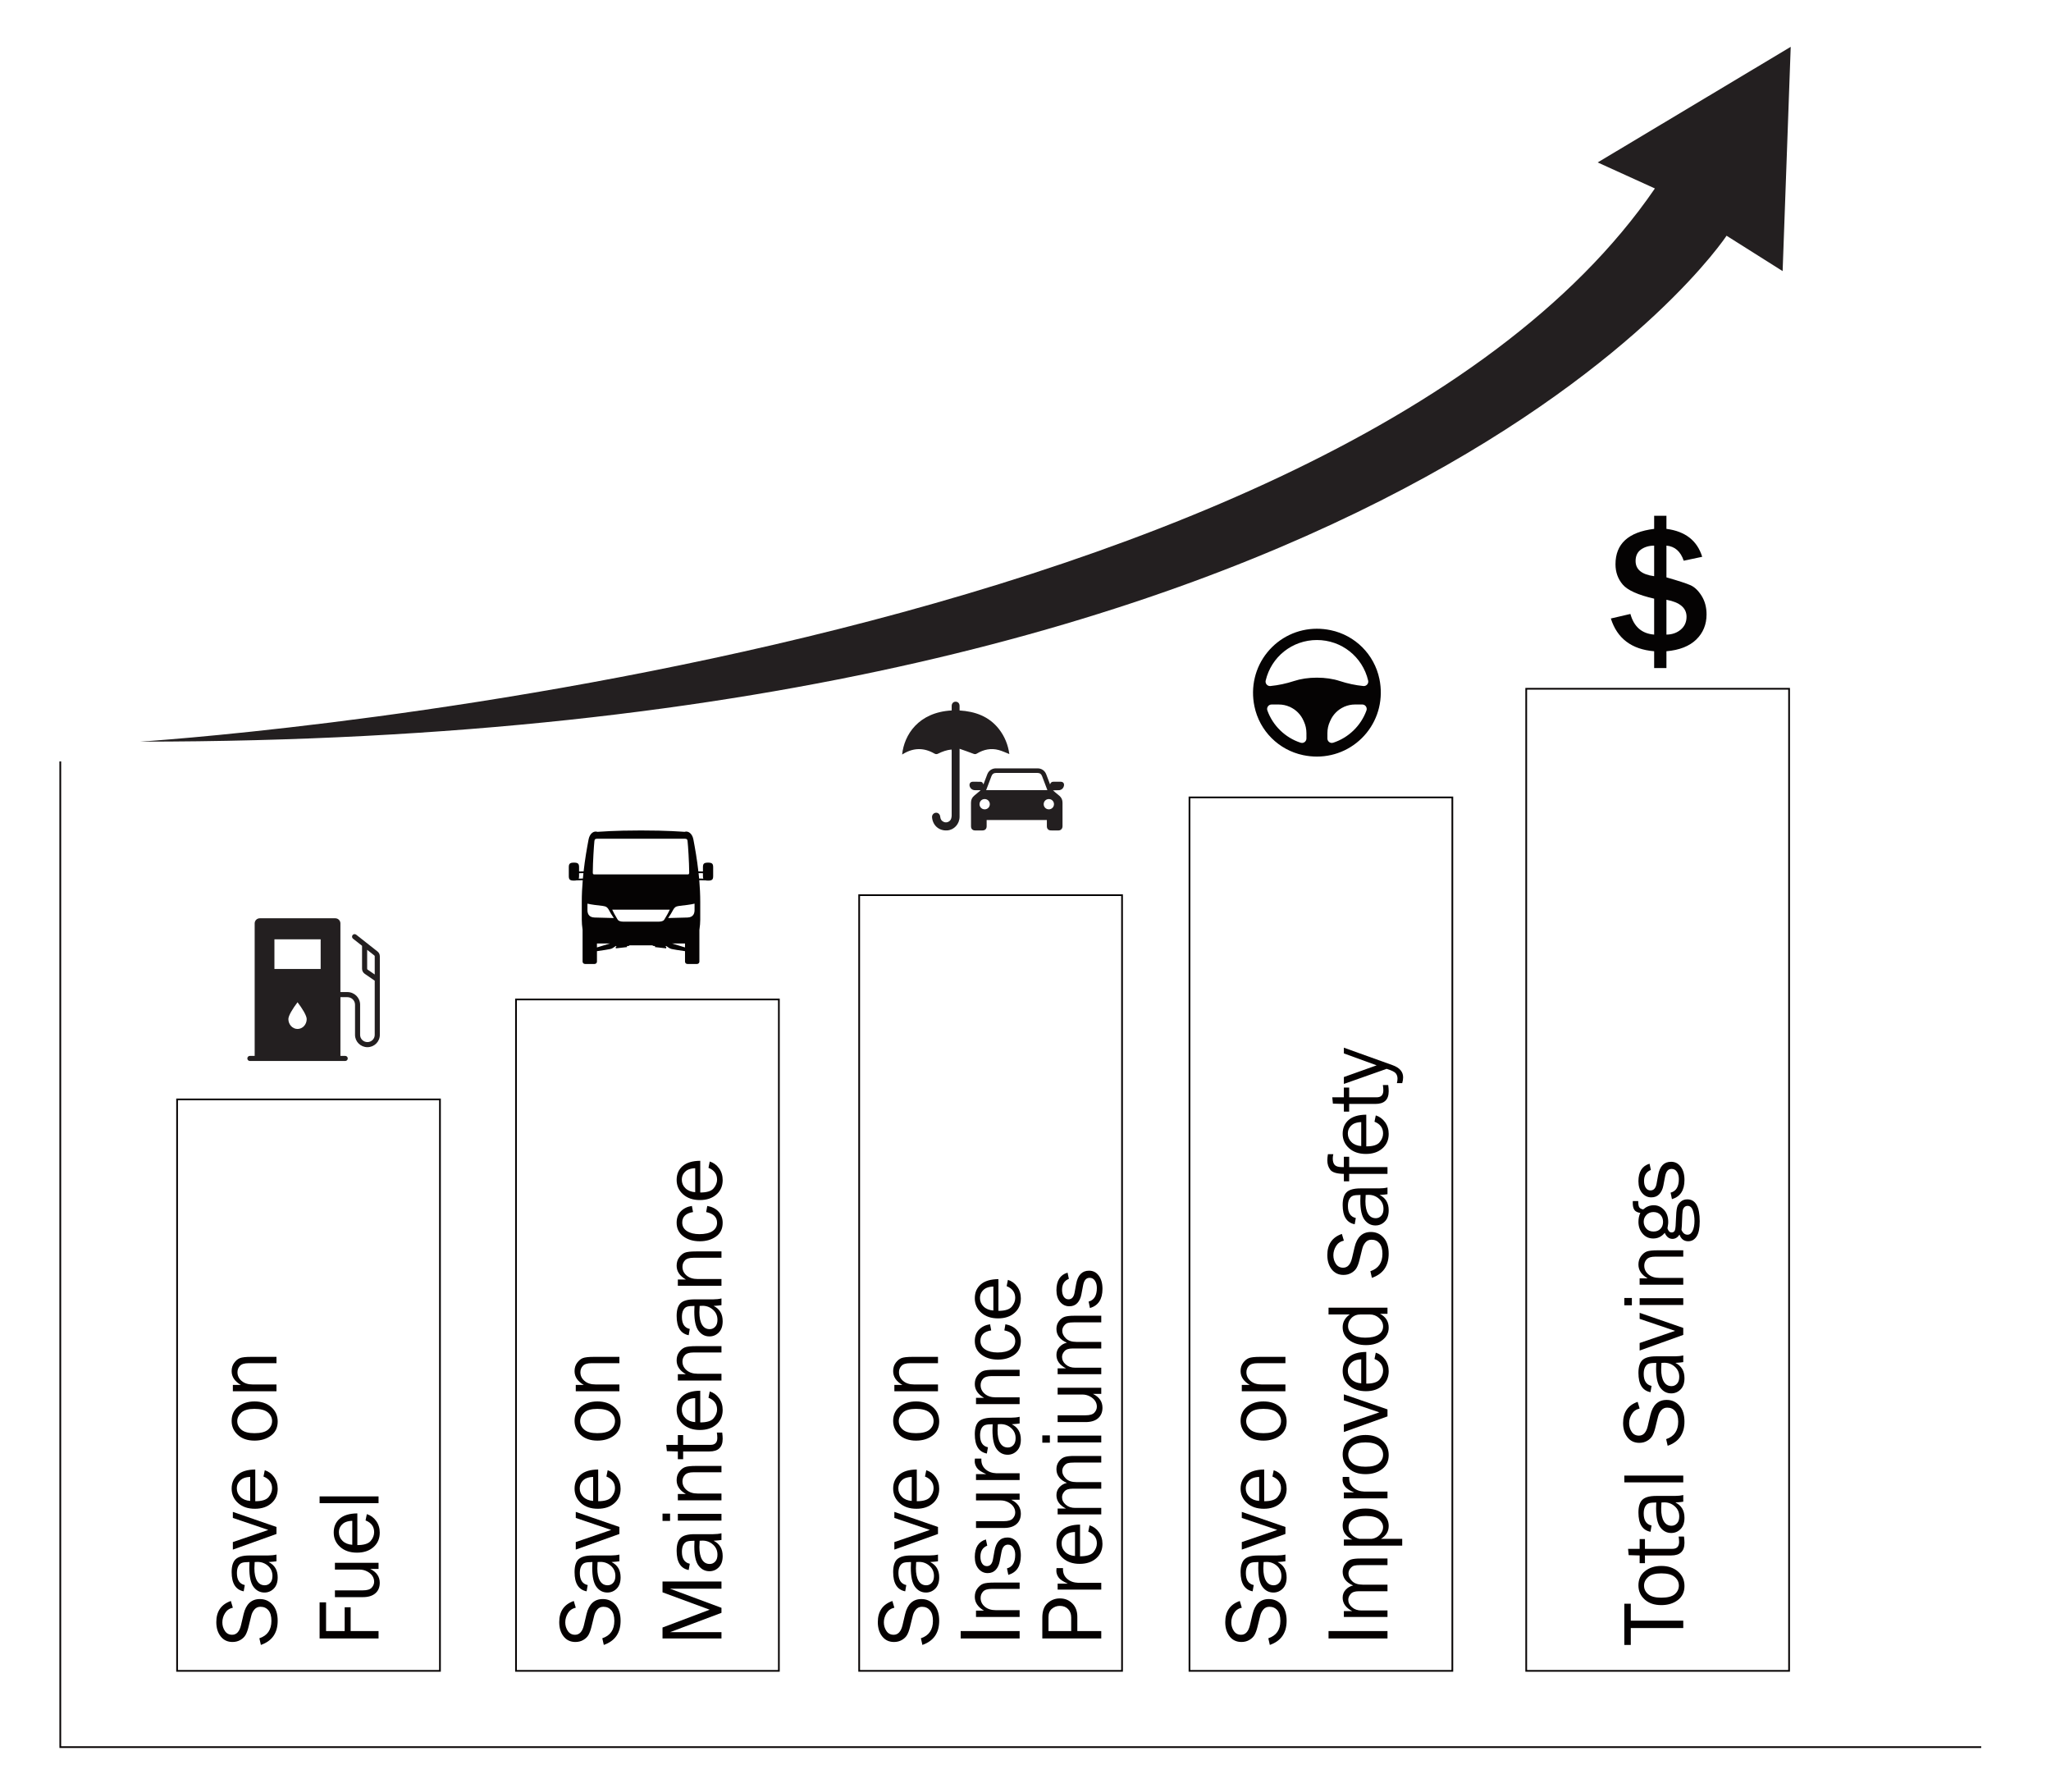 <?xml version="1.0" encoding="utf-8"?>
<!-- Generator: Adobe Illustrator 17.0.0, SVG Export Plug-In . SVG Version: 6.00 Build 0)  -->
<!DOCTYPE svg PUBLIC "-//W3C//DTD SVG 1.1//EN" "http://www.w3.org/Graphics/SVG/1.1/DTD/svg11.dtd">
<svg version="1.1" id="Layer_1" xmlns:x="http://ns.adobe.com/Extensibility/1.0/" xmlns:i="http://ns.adobe.com/AdobeIllustrator/10.0/" xmlns:graph="http://ns.adobe.com/Graphs/1.0/"
	 xmlns="http://www.w3.org/2000/svg" xmlns:xlink="http://www.w3.org/1999/xlink" x="0px" y="0px" width="573.709px"
	 height="501.198px" viewBox="0 0 573.709 501.198" enable-background="new 0 0 573.709 501.198" xml:space="preserve">
<g>
	<path fill="#040000" d="M72.976,460.058l-0.424-1.859c2.247-0.751,3.371-2.372,3.371-4.869c0-1.305-0.277-2.286-0.831-2.948
		c-0.554-0.662-1.295-0.991-2.225-0.991c-0.703,0-1.269,0.251-1.697,0.755c-0.429,0.504-0.725,1.084-0.885,1.745l-0.814,3.299
		c-0.217,0.853-0.481,1.552-0.792,2.096c-0.312,0.543-0.79,1.005-1.435,1.383s-1.383,0.567-2.214,0.567
		c-1.379,0-2.477-0.519-3.297-1.557c-0.818-1.039-1.227-2.372-1.227-4c0-2.996,1.357-4.964,4.07-5.907l0.556,1.873
		c-0.966,0.216-1.697,0.729-2.193,1.533c-0.494,0.805-0.742,1.663-0.742,2.574c0,0.901,0.238,1.704,0.716,2.409
		c0.478,0.706,1.152,1.058,2.026,1.058c1.223,0,2.048-0.894,2.477-2.678l0.723-3.085c0.677-2.818,2.195-4.226,4.553-4.226
		c1.427,0,2.613,0.528,3.559,1.587c0.946,1.059,1.42,2.552,1.42,4.475C77.675,456.709,76.108,458.964,72.976,460.058z"/>
	<path fill="#040000" d="M77.336,434.786v1.873c-0.387,0.072-1.119,0.145-2.199,0.217c1.691,0.838,2.537,2.262,2.537,4.277
		c0,1.368-0.362,2.42-1.089,3.152c-0.727,0.734-1.597,1.1-2.613,1.1c-1.234,0-2.249-0.524-3.042-1.57
		c-0.795-1.046-1.191-2.827-1.191-5.34c0-0.338,0.015-0.877,0.048-1.619c-0.966,0-1.665,0.074-2.096,0.223
		c-0.431,0.151-0.775,0.467-1.033,0.95s-0.387,1.119-0.387,1.907c0,1.925,0.732,3.044,2.199,3.36l-0.303,1.751
		c-2.245-0.427-3.37-2.223-3.37-5.388c0-1.682,0.372-2.877,1.117-3.581c0.745-0.706,2.037-1.057,3.873-1.057h5.182
		C75.831,435.04,76.619,434.957,77.336,434.786z M71.236,436.876c-0.048,0.773-0.074,1.362-0.074,1.764
		c0,1.498,0.247,2.661,0.74,3.49c0.493,0.831,1.21,1.245,2.156,1.245c0.597,0,1.106-0.223,1.526-0.671
		c0.42-0.446,0.63-1.093,0.63-1.938c0-1.145-0.416-2.083-1.249-2.821c-0.831-0.736-1.808-1.104-2.929-1.104
		C71.809,436.841,71.543,436.852,71.236,436.876z"/>
	<path fill="#040000" d="M65.135,422.852l12.201,4.219v1.953l-12.201,4.375v-2.104l9.919-3.399l-9.919-3.358V422.852z"/>
	<path fill="#040000" d="M73.701,412.966l0.361-1.764c1.043,0.322,1.907,0.95,2.589,1.885c0.682,0.935,1.024,2.033,1.024,3.299
		c0,1.665-0.585,3.015-1.76,4.046c-1.173,1.031-2.71,1.546-4.613,1.546c-1.942,0-3.513-0.535-4.71-1.608
		c-1.197-1.071-1.795-2.416-1.795-4.033c0-1.595,0.552-2.877,1.656-3.849c1.102-0.97,2.754-1.466,4.951-1.492v8.869
		c1.846,0,3.089-0.387,3.734-1.16s0.966-1.591,0.966-2.453C76.104,414.698,75.303,413.602,73.701,412.966z M69.991,413.074
		c-0.684,0.017-1.294,0.13-1.825,0.338c-0.532,0.21-0.983,0.565-1.359,1.063c-0.374,0.5-0.561,1.1-0.561,1.801
		c0,0.942,0.338,1.741,1.015,2.398c0.677,0.656,1.587,1.024,2.73,1.106V413.074z"/>
	<path fill="#040000" d="M77.675,397.588c0,1.675-0.621,2.981-1.862,3.92c-1.242,0.939-2.78,1.407-4.619,1.407
		c-1.944,0-3.494-0.528-4.656-1.583c-1.162-1.054-1.741-2.368-1.741-3.936c0-1.684,0.611-3.011,1.833-3.981
		c1.221-0.97,2.747-1.457,4.576-1.457c1.903,0,3.457,0.524,4.661,1.572C77.072,394.575,77.675,395.928,77.675,397.588z
		 M76.104,397.443c0-0.966-0.4-1.777-1.195-2.429c-0.799-0.652-2.039-0.979-3.721-0.979c-1.691,0-2.918,0.342-3.68,1.028
		c-0.76,0.686-1.141,1.485-1.141,2.403c0,0.944,0.385,1.74,1.154,2.394c0.769,0.651,1.987,0.978,3.654,0.978
		c1.764,0,3.026-0.327,3.788-0.978C75.723,399.205,76.104,398.4,76.104,397.443z"/>
	<path fill="#040000" d="M77.336,379.49v1.777h-7.839c-1.128,0-1.922,0.245-2.381,0.736c-0.459,0.493-0.69,1.089-0.69,1.788
		c0,0.966,0.387,1.779,1.16,2.435c0.773,0.658,1.794,0.985,3.057,0.985h6.693v1.896H65.135v-1.762h2.247
		c-1.723-0.992-2.585-2.275-2.585-3.855c0-0.911,0.236-1.686,0.706-2.325c0.472-0.641,1.002-1.08,1.589-1.318
		c0.587-0.238,1.65-0.357,3.189-0.357H77.336z"/>
</g>
<g>
	<path fill="#040000" d="M105.888,456.181v2.067H89.398v-10.099h1.81v8.033h5.208v-6.657h1.667v6.657H105.888z"/>
	<path fill="#040000" d="M105.888,437.09v1.714h-2.331c1.779,0.87,2.669,2.163,2.669,3.884c0,1.247-0.411,2.227-1.234,2.937
		c-0.821,0.714-1.991,1.069-3.505,1.069h-7.8v-1.898h7.793c1.208,0,2.039-0.251,2.494-0.755c0.455-0.502,0.682-1.056,0.682-1.662
		c0-0.611-0.173-1.165-0.519-1.66c-0.348-0.496-0.84-0.909-1.481-1.24c-0.639-0.329-1.338-0.494-2.095-0.494h-6.875v-1.896H105.888z
		"/>
	<path fill="#040000" d="M102.252,425.238l0.361-1.764c1.043,0.323,1.907,0.952,2.589,1.885c0.682,0.933,1.024,2.033,1.024,3.297
		c0,1.669-0.585,3.018-1.76,4.048c-1.173,1.03-2.71,1.546-4.613,1.546c-1.942,0-3.513-0.535-4.71-1.606
		c-1.197-1.072-1.795-2.416-1.795-4.037c0-1.595,0.552-2.877,1.656-3.847c1.102-0.97,2.754-1.468,4.951-1.491v8.865
		c1.846,0,3.089-0.387,3.734-1.16c0.645-0.773,0.966-1.591,0.966-2.451C104.655,426.968,103.854,425.876,102.252,425.238z
		 M98.542,425.348c-0.684,0.015-1.294,0.128-1.825,0.338c-0.532,0.208-0.983,0.563-1.359,1.063
		c-0.374,0.498-0.561,1.098-0.561,1.799c0,0.942,0.338,1.741,1.015,2.398c0.677,0.658,1.587,1.026,2.73,1.106V425.348z"/>
	<path fill="#040000" d="M105.888,418.521v1.898H89.398v-1.898H105.888z"/>
</g>
<g>
	<path fill="#040000" d="M168.898,460.058l-0.424-1.862c2.247-0.747,3.371-2.372,3.371-4.868c0-1.305-0.277-2.288-0.831-2.948
		c-0.554-0.66-1.295-0.991-2.225-0.991c-0.703,0-1.269,0.253-1.697,0.755c-0.429,0.504-0.725,1.085-0.885,1.745l-0.814,3.299
		c-0.217,0.855-0.481,1.552-0.792,2.096c-0.312,0.543-0.79,1.004-1.435,1.383c-0.645,0.379-1.383,0.569-2.214,0.569
		c-1.379,0-2.477-0.52-3.297-1.559c-0.818-1.039-1.227-2.372-1.227-3.998c0-2.996,1.357-4.966,4.07-5.908l0.556,1.872
		c-0.966,0.219-1.697,0.729-2.193,1.535c-0.494,0.807-0.742,1.663-0.742,2.572c0,0.903,0.238,1.706,0.716,2.411
		c0.478,0.704,1.152,1.058,2.026,1.058c1.223,0,2.048-0.892,2.477-2.68l0.723-3.082c0.677-2.819,2.195-4.23,4.553-4.23
		c1.427,0,2.613,0.532,3.559,1.589c0.946,1.059,1.42,2.552,1.42,4.477C173.596,456.707,172.029,458.962,168.898,460.058z"/>
	<path fill="#040000" d="M173.258,434.786v1.872c-0.387,0.072-1.119,0.145-2.199,0.217c1.691,0.836,2.537,2.264,2.537,4.277
		c0,1.37-0.362,2.42-1.089,3.154c-0.727,0.732-1.597,1.098-2.613,1.098c-1.234,0-2.249-0.522-3.042-1.57
		c-0.795-1.048-1.191-2.827-1.191-5.34c0-0.338,0.015-0.879,0.048-1.619c-0.966,0-1.665,0.074-2.096,0.223
		c-0.431,0.149-0.775,0.465-1.033,0.948c-0.258,0.483-0.387,1.121-0.387,1.911c0,1.924,0.732,3.044,2.199,3.357l-0.303,1.753
		c-2.245-0.426-3.37-2.223-3.37-5.388c0-1.684,0.372-2.877,1.117-3.581c0.745-0.704,2.037-1.058,3.873-1.058h5.182
		C171.752,435.038,172.54,434.953,173.258,434.786z M167.158,436.875c-0.048,0.773-0.074,1.36-0.074,1.764
		c0,1.498,0.247,2.661,0.74,3.492c0.493,0.829,1.21,1.243,2.156,1.243c0.597,0,1.106-0.223,1.526-0.671
		c0.42-0.446,0.63-1.093,0.63-1.938c0-1.143-0.416-2.083-1.249-2.821c-0.831-0.736-1.808-1.106-2.929-1.106
		C167.73,436.837,167.465,436.85,167.158,436.875z"/>
	<path fill="#040000" d="M161.056,422.85l12.201,4.219v1.955l-12.201,4.371v-2.104l9.919-3.397l-9.919-3.357V422.85z"/>
	<path fill="#040000" d="M169.622,412.964l0.361-1.764c1.043,0.323,1.907,0.952,2.589,1.885c0.682,0.933,1.024,2.033,1.024,3.297
		c0,1.669-0.585,3.018-1.76,4.048c-1.173,1.03-2.71,1.546-4.613,1.546c-1.942,0-3.513-0.535-4.71-1.606
		c-1.197-1.072-1.795-2.416-1.795-4.037c0-1.595,0.552-2.877,1.656-3.847c1.102-0.97,2.754-1.468,4.951-1.491v8.865
		c1.846,0,3.089-0.387,3.734-1.16c0.645-0.773,0.966-1.591,0.966-2.451C172.025,414.694,171.224,413.602,169.622,412.964z
		 M165.913,413.074c-0.684,0.015-1.294,0.128-1.825,0.338c-0.532,0.208-0.983,0.563-1.359,1.063
		c-0.374,0.498-0.561,1.098-0.561,1.799c0,0.942,0.338,1.741,1.015,2.398c0.677,0.658,1.587,1.026,2.73,1.106V413.074z"/>
	<path fill="#040000" d="M173.596,397.585c0,1.676-0.621,2.983-1.862,3.922c-1.242,0.937-2.78,1.407-4.619,1.407
		c-1.944,0-3.494-0.528-4.656-1.582c-1.162-1.056-1.741-2.368-1.741-3.94c0-1.682,0.611-3.009,1.833-3.979
		c1.221-0.972,2.747-1.455,4.576-1.455c1.903,0,3.457,0.522,4.661,1.569C172.994,394.574,173.596,395.927,173.596,397.585z
		 M172.025,397.44c0-0.966-0.4-1.775-1.195-2.427c-0.799-0.652-2.039-0.978-3.721-0.978c-1.691,0-2.918,0.342-3.68,1.026
		c-0.76,0.684-1.141,1.487-1.141,2.405c0,0.94,0.385,1.74,1.154,2.39c0.769,0.654,1.987,0.979,3.654,0.979
		c1.764,0,3.026-0.325,3.788-0.979C171.644,399.205,172.025,398.399,172.025,397.44z"/>
	<path fill="#040000" d="M173.258,379.49v1.775h-7.839c-1.128,0-1.922,0.245-2.381,0.738c-0.459,0.491-0.69,1.085-0.69,1.788
		c0,0.966,0.387,1.777,1.16,2.433s1.794,0.985,3.057,0.985h6.693v1.898h-12.201v-1.766h2.247c-1.723-0.989-2.585-2.275-2.585-3.853
		c0-0.909,0.236-1.686,0.706-2.325c0.472-0.641,1.002-1.08,1.589-1.318c0.587-0.236,1.65-0.355,3.189-0.355H173.258z"/>
</g>
<g>
	<path fill="#040000" d="M201.809,442.324v2.004h-14.4l14.4,5.353v1.401l-14.4,5.412h14.4v1.751H185.32v-3.057l13.188-4.981
		l-13.188-4.864v-3.018H201.809z"/>
	<path fill="#040000" d="M201.809,428.829v1.872c-0.387,0.074-1.119,0.145-2.199,0.219c1.691,0.836,2.537,2.262,2.537,4.275
		c0,1.37-0.362,2.42-1.089,3.154s-1.597,1.098-2.613,1.098c-1.234,0-2.249-0.522-3.042-1.569c-0.795-1.048-1.191-2.829-1.191-5.342
		c0-0.338,0.015-0.877,0.048-1.617c-0.966,0-1.665,0.074-2.096,0.223c-0.431,0.149-0.775,0.465-1.033,0.948
		s-0.387,1.119-0.387,1.909c0,1.924,0.732,3.044,2.199,3.358l-0.303,1.751c-2.245-0.426-3.37-2.223-3.37-5.386
		c0-1.684,0.372-2.877,1.117-3.583c0.745-0.704,2.037-1.056,3.873-1.056h5.182C200.304,429.083,201.092,428.998,201.809,428.829z
		 M195.709,430.92c-0.048,0.773-0.074,1.36-0.074,1.762c0,1.498,0.247,2.661,0.74,3.492s1.21,1.243,2.156,1.243
		c0.597,0,1.106-0.223,1.526-0.669c0.42-0.448,0.63-1.093,0.63-1.94c0-1.143-0.416-2.083-1.249-2.819
		c-0.831-0.738-1.808-1.106-2.929-1.106C196.282,430.883,196.016,430.894,195.709,430.92z"/>
	<path fill="#040000" d="M185.32,423.333h2.113v2.041h-2.113V423.333z M189.608,423.393h12.201v1.896h-12.201V423.393z"/>
	<path fill="#040000" d="M201.809,409.996v1.775h-7.839c-1.128,0-1.922,0.245-2.381,0.738c-0.459,0.491-0.69,1.085-0.69,1.788
		c0,0.966,0.387,1.777,1.16,2.433c0.773,0.656,1.794,0.985,3.057,0.985h6.693v1.898h-12.201v-1.766h2.247
		c-1.723-0.989-2.585-2.275-2.585-3.853c0-0.909,0.236-1.686,0.706-2.325c0.472-0.641,1.002-1.08,1.589-1.318
		c0.587-0.236,1.65-0.355,3.189-0.355H201.809z"/>
	<path fill="#040000" d="M200.515,400.67h1.498c0.089,0.667,0.134,1.247,0.134,1.74c0,2.359-1.234,3.539-3.7,3.539h-7.354v2.163
		h-1.485v-2.163l-3.068-0.085l-0.169-1.762h3.238v-2.732h1.485v2.732h7.67c1.258,0,1.886-0.654,1.886-1.959
		C200.649,401.707,200.605,401.216,200.515,400.67z"/>
	<path fill="#040000" d="M198.174,390.929l0.361-1.764c1.043,0.323,1.907,0.952,2.589,1.885c0.682,0.933,1.024,2.033,1.024,3.297
		c0,1.669-0.585,3.018-1.76,4.048c-1.173,1.03-2.71,1.546-4.613,1.546c-1.942,0-3.513-0.535-4.71-1.606
		c-1.197-1.072-1.795-2.416-1.795-4.037c0-1.595,0.552-2.877,1.656-3.847c1.102-0.97,2.754-1.468,4.951-1.491v8.865
		c1.846,0,3.089-0.387,3.734-1.16c0.645-0.773,0.966-1.591,0.966-2.451C200.577,392.659,199.776,391.566,198.174,390.929z
		 M194.464,391.039c-0.684,0.015-1.294,0.128-1.825,0.338c-0.532,0.208-0.983,0.563-1.359,1.063
		c-0.374,0.498-0.561,1.098-0.561,1.799c0,0.942,0.338,1.741,1.015,2.398c0.677,0.658,1.587,1.026,2.73,1.106V391.039z"/>
	<path fill="#040000" d="M201.809,376.493v1.775h-7.839c-1.128,0-1.922,0.245-2.381,0.738c-0.459,0.491-0.69,1.085-0.69,1.788
		c0,0.966,0.387,1.777,1.16,2.433s1.794,0.985,3.057,0.985h6.693v1.898h-12.201v-1.766h2.247c-1.723-0.989-2.585-2.275-2.585-3.853
		c0-0.909,0.236-1.686,0.706-2.325c0.472-0.641,1.002-1.08,1.589-1.318c0.587-0.236,1.65-0.355,3.189-0.355H201.809z"/>
	<path fill="#040000" d="M201.809,363.156v1.872c-0.387,0.072-1.119,0.145-2.199,0.217c1.691,0.836,2.537,2.264,2.537,4.277
		c0,1.37-0.362,2.42-1.089,3.154c-0.727,0.732-1.597,1.098-2.613,1.098c-1.234,0-2.249-0.522-3.042-1.57
		c-0.795-1.048-1.191-2.827-1.191-5.34c0-0.338,0.015-0.879,0.048-1.619c-0.966,0-1.665,0.074-2.096,0.223
		c-0.431,0.149-0.775,0.465-1.033,0.948c-0.258,0.483-0.387,1.121-0.387,1.911c0,1.924,0.732,3.044,2.199,3.357l-0.303,1.753
		c-2.245-0.426-3.37-2.223-3.37-5.388c0-1.684,0.372-2.877,1.117-3.581c0.745-0.704,2.037-1.058,3.873-1.058h5.182
		C200.304,363.409,201.092,363.324,201.809,363.156z M195.709,365.245c-0.048,0.773-0.074,1.36-0.074,1.764
		c0,1.498,0.247,2.661,0.74,3.492c0.493,0.829,1.21,1.243,2.156,1.243c0.597,0,1.106-0.223,1.526-0.671
		c0.42-0.446,0.63-1.093,0.63-1.938c0-1.143-0.416-2.083-1.249-2.821c-0.831-0.736-1.808-1.106-2.929-1.106
		C196.282,365.208,196.016,365.221,195.709,365.245z"/>
	<path fill="#040000" d="M201.809,350v1.775h-7.839c-1.128,0-1.922,0.245-2.381,0.738c-0.459,0.492-0.69,1.087-0.69,1.788
		c0,0.966,0.387,1.779,1.16,2.435c0.773,0.656,1.794,0.983,3.057,0.983h6.693v1.898h-12.201v-1.764h2.247
		c-1.723-0.991-2.585-2.275-2.585-3.855c0-0.909,0.236-1.684,0.706-2.325c0.472-0.639,1.002-1.08,1.589-1.316
		c0.587-0.238,1.65-0.357,3.189-0.357H201.809z"/>
	<path fill="#040000" d="M197.532,338.995l0.303-1.717c1.347,0.242,2.403,0.777,3.167,1.608s1.145,1.864,1.145,3.106
		c0,1.682-0.621,2.964-1.862,3.847c-1.242,0.881-2.756,1.323-4.546,1.323c-1.855,0-3.396-0.466-4.626-1.396
		c-1.229-0.931-1.844-2.197-1.844-3.801c0-1.327,0.396-2.394,1.189-3.195c0.794-0.801,1.82-1.299,3.076-1.492l0.325,1.717
		c-2.013,0.32-3.02,1.294-3.02,2.918c0,1.044,0.444,1.847,1.334,2.411c0.89,0.563,2.044,0.844,3.461,0.844
		c1.563,0,2.777-0.279,3.643-0.838c0.866-0.558,1.299-1.344,1.299-2.357C200.577,340.404,199.562,339.411,197.532,338.995z"/>
	<path fill="#040000" d="M198.174,326.624l0.361-1.766c1.043,0.323,1.907,0.952,2.589,1.885c0.682,0.935,1.024,2.033,1.024,3.299
		c0,1.667-0.585,3.016-1.76,4.046c-1.173,1.031-2.71,1.546-4.613,1.546c-1.942,0-3.513-0.535-4.71-1.606
		c-1.197-1.071-1.795-2.416-1.795-4.035c0-1.595,0.552-2.877,1.656-3.847c1.102-0.972,2.754-1.468,4.951-1.492v8.867
		c1.846,0,3.089-0.387,3.734-1.16c0.645-0.773,0.966-1.591,0.966-2.451C200.577,328.355,199.776,327.26,198.174,326.624z
		 M194.464,326.732c-0.684,0.015-1.294,0.13-1.825,0.338s-0.983,0.565-1.359,1.063c-0.374,0.498-0.561,1.1-0.561,1.799
		c0,0.944,0.338,1.743,1.015,2.399c0.677,0.656,1.587,1.024,2.73,1.106V326.732z"/>
</g>
<g>
	<path fill="#040000" d="M258.016,460.058l-0.424-1.86c2.247-0.749,3.371-2.372,3.371-4.868c0-1.305-0.277-2.288-0.831-2.948
		c-0.554-0.662-1.295-0.992-2.225-0.992c-0.703,0-1.269,0.253-1.697,0.755c-0.429,0.506-0.725,1.085-0.885,1.747l-0.814,3.297
		c-0.217,0.855-0.481,1.554-0.792,2.096c-0.312,0.545-0.79,1.005-1.435,1.383c-0.645,0.379-1.383,0.569-2.214,0.569
		c-1.379,0-2.477-0.52-3.297-1.557c-0.818-1.041-1.227-2.372-1.227-4c0-2.996,1.357-4.966,4.07-5.907l0.556,1.872
		c-0.966,0.217-1.697,0.729-2.193,1.533c-0.494,0.807-0.742,1.665-0.742,2.574c0,0.901,0.238,1.704,0.716,2.411
		c0.478,0.704,1.152,1.056,2.026,1.056c1.223,0,2.048-0.892,2.477-2.678l0.723-3.083c0.677-2.818,2.195-4.228,4.553-4.228
		c1.427,0,2.613,0.53,3.559,1.589s1.42,2.55,1.42,4.475C262.714,456.709,261.147,458.962,258.016,460.058z"/>
	<path fill="#040000" d="M262.376,434.786v1.873c-0.387,0.071-1.119,0.145-2.199,0.216c1.691,0.838,2.537,2.264,2.537,4.278
		c0,1.368-0.362,2.42-1.089,3.152c-0.727,0.732-1.596,1.1-2.613,1.1c-1.234,0-2.249-0.524-3.042-1.572
		c-0.795-1.046-1.191-2.825-1.191-5.338c0-0.338,0.015-0.879,0.048-1.621c-0.966,0-1.665,0.074-2.096,0.225
		c-0.431,0.149-0.775,0.465-1.033,0.948c-0.258,0.483-0.387,1.121-0.387,1.909c0,1.925,0.732,3.044,2.199,3.358l-0.303,1.753
		c-2.245-0.427-3.37-2.223-3.37-5.39c0-1.682,0.372-2.877,1.117-3.581c0.745-0.704,2.037-1.058,3.873-1.058h5.182
		C260.87,435.038,261.659,434.955,262.376,434.786z M256.276,436.875c-0.048,0.773-0.074,1.362-0.074,1.766
		c0,1.498,0.247,2.661,0.74,3.49s1.21,1.245,2.156,1.245c0.597,0,1.106-0.225,1.526-0.671c0.42-0.448,0.63-1.095,0.63-1.938
		c0-1.145-0.416-2.085-1.249-2.821c-0.831-0.738-1.808-1.106-2.929-1.106C256.849,436.839,256.583,436.852,256.276,436.875z"/>
	<path fill="#040000" d="M250.174,422.85l12.201,4.219v1.955l-12.201,4.373v-2.104l9.919-3.399l-9.919-3.357V422.85z"/>
	<path fill="#040000" d="M258.741,412.966l0.361-1.766c1.043,0.323,1.907,0.952,2.589,1.885c0.682,0.935,1.024,2.033,1.024,3.299
		c0,1.667-0.585,3.016-1.76,4.046c-1.173,1.032-2.71,1.546-4.613,1.546c-1.942,0-3.513-0.535-4.71-1.606
		c-1.197-1.071-1.795-2.416-1.795-4.035c0-1.595,0.552-2.877,1.656-3.847c1.102-0.972,2.754-1.468,4.951-1.492v8.867
		c1.846,0,3.089-0.387,3.734-1.16s0.966-1.591,0.966-2.451C261.144,414.696,260.343,413.602,258.741,412.966z M255.031,413.074
		c-0.684,0.015-1.294,0.13-1.825,0.338c-0.532,0.208-0.983,0.565-1.359,1.063c-0.374,0.498-0.561,1.1-0.561,1.799
		c0,0.944,0.338,1.743,1.015,2.399c0.677,0.656,1.587,1.024,2.73,1.106V413.074z"/>
	<path fill="#040000" d="M262.714,397.586c0,1.675-0.621,2.983-1.862,3.92c-1.242,0.939-2.78,1.409-4.619,1.409
		c-1.944,0-3.494-0.528-4.656-1.583c-1.162-1.056-1.741-2.368-1.741-3.938c0-1.682,0.611-3.009,1.833-3.981
		c1.221-0.97,2.747-1.455,4.576-1.455c1.903,0,3.457,0.524,4.661,1.57C262.112,394.574,262.714,395.927,262.714,397.586z
		 M261.144,397.441c0-0.966-0.4-1.775-1.195-2.429c-0.799-0.65-2.039-0.978-3.721-0.978c-1.691,0-2.918,0.342-3.68,1.026
		c-0.76,0.686-1.141,1.487-1.141,2.405c0,0.942,0.385,1.74,1.154,2.392c0.769,0.652,1.987,0.979,3.654,0.979
		c1.764,0,3.026-0.327,3.788-0.979C260.763,399.205,261.144,398.399,261.144,397.441z"/>
	<path fill="#040000" d="M262.376,379.49v1.777h-7.839c-1.128,0-1.922,0.245-2.381,0.736s-0.69,1.087-0.69,1.788
		c0,0.966,0.387,1.777,1.16,2.435c0.773,0.656,1.794,0.985,3.057,0.985h6.693v1.896h-12.201v-1.764h2.247
		c-1.723-0.991-2.585-2.275-2.585-3.853c0-0.911,0.236-1.686,0.706-2.327c0.472-0.639,1.002-1.078,1.589-1.316
		c0.587-0.238,1.65-0.357,3.189-0.357H262.376z"/>
</g>
<g>
	<path fill="#040000" d="M285.212,456.181v2.067h-16.489v-2.067H285.212z"/>
	<path fill="#040000" d="M285.212,442.616v1.775h-7.839c-1.128,0-1.922,0.245-2.381,0.738c-0.459,0.492-0.69,1.087-0.69,1.788
		c0,0.966,0.387,1.779,1.16,2.435c0.773,0.656,1.794,0.983,3.057,0.983h6.693v1.898h-12.201v-1.764h2.247
		c-1.723-0.991-2.585-2.275-2.585-3.855c0-0.909,0.236-1.684,0.706-2.325c0.472-0.639,1.002-1.08,1.589-1.316
		c0.587-0.238,1.65-0.357,3.189-0.357H285.212z"/>
	<path fill="#040000" d="M282.047,440.465l-0.374-1.812c1.537-0.403,2.306-1.675,2.306-3.818c0-0.79-0.177-1.459-0.532-2.005
		c-0.353-0.546-0.851-0.822-1.496-0.822c-0.957,0-1.563,0.697-1.821,2.091l-0.487,2.572c-0.193,1.005-0.572,1.808-1.137,2.403
		c-0.563,0.597-1.308,0.896-2.234,0.896c-1.022,0-1.879-0.409-2.567-1.221c-0.69-0.812-1.033-1.909-1.033-3.286
		c0-2.648,1.035-4.284,3.106-4.905l0.374,1.74c-1.273,0.498-1.909,1.526-1.909,3.081c0,0.773,0.16,1.407,0.476,1.901
		c0.318,0.496,0.764,0.743,1.334,0.743c0.901,0,1.468-0.632,1.701-1.898l0.427-2.379c0.452-2.489,1.658-3.732,3.619-3.732
		c1.121,0,2.026,0.461,2.715,1.388c0.69,0.927,1.035,2.158,1.035,3.697C285.55,437.993,284.383,439.781,282.047,440.465z"/>
	<path fill="#040000" d="M285.212,417.742v1.714h-2.331c1.779,0.87,2.669,2.163,2.669,3.884c0,1.247-0.411,2.227-1.234,2.937
		c-0.821,0.714-1.991,1.069-3.505,1.069h-7.8v-1.898h7.793c1.208,0,2.039-0.251,2.494-0.755c0.455-0.502,0.682-1.056,0.682-1.662
		c0-0.611-0.173-1.165-0.519-1.66c-0.348-0.496-0.84-0.909-1.481-1.24c-0.639-0.329-1.338-0.494-2.095-0.494h-6.875v-1.896H285.212z
		"/>
	<path fill="#040000" d="M285.212,412.052v1.896h-12.201v-1.665h2.851c-1.346-0.589-2.217-1.178-2.615-1.771
		c-0.4-0.591-0.598-1.199-0.598-1.818c0-0.193,0.017-0.444,0.048-0.749h1.812v0.387c0,1.048,0.39,1.918,1.173,2.609
		c0.781,0.691,1.807,1.063,3.08,1.111H285.212z"/>
	<path fill="#040000" d="M285.212,396.25v1.873c-0.387,0.071-1.119,0.145-2.199,0.216c1.691,0.838,2.537,2.264,2.537,4.278
		c0,1.368-0.362,2.42-1.089,3.152c-0.727,0.732-1.597,1.1-2.613,1.1c-1.234,0-2.249-0.524-3.042-1.572
		c-0.795-1.046-1.191-2.825-1.191-5.338c0-0.338,0.015-0.879,0.048-1.621c-0.966,0-1.665,0.074-2.096,0.225
		c-0.431,0.149-0.775,0.465-1.033,0.948c-0.258,0.483-0.387,1.121-0.387,1.909c0,1.925,0.732,3.044,2.199,3.358l-0.303,1.753
		c-2.245-0.427-3.37-2.223-3.37-5.39c0-1.682,0.372-2.877,1.117-3.581c0.745-0.704,2.037-1.058,3.873-1.058h5.182
		C283.707,396.503,284.495,396.419,285.212,396.25z M279.112,398.339c-0.048,0.773-0.074,1.362-0.074,1.766
		c0,1.498,0.247,2.661,0.74,3.49s1.21,1.245,2.156,1.245c0.597,0,1.106-0.225,1.526-0.671c0.42-0.448,0.63-1.095,0.63-1.938
		c0-1.145-0.416-2.085-1.249-2.821c-0.831-0.738-1.808-1.106-2.929-1.106C279.685,398.304,279.419,398.317,279.112,398.339z"/>
	<path fill="#040000" d="M285.212,383.095v1.775h-7.839c-1.128,0-1.922,0.245-2.381,0.738c-0.459,0.491-0.69,1.085-0.69,1.788
		c0,0.966,0.387,1.777,1.16,2.433s1.794,0.985,3.057,0.985h6.693v1.898h-12.201v-1.766h2.247c-1.723-0.989-2.585-2.275-2.585-3.853
		c0-0.909,0.236-1.686,0.706-2.325c0.472-0.641,1.002-1.08,1.589-1.318c0.587-0.236,1.65-0.355,3.189-0.355H285.212z"/>
	<path fill="#040000" d="M280.936,372.089l0.303-1.715c1.347,0.242,2.403,0.777,3.167,1.608c0.764,0.829,1.145,1.862,1.145,3.104
		c0,1.684-0.621,2.966-1.862,3.847c-1.242,0.883-2.756,1.323-4.546,1.323c-1.855,0-3.396-0.465-4.626-1.396
		c-1.229-0.929-1.844-2.195-1.844-3.799c0-1.329,0.396-2.394,1.189-3.195c0.794-0.803,1.82-1.299,3.076-1.492l0.325,1.715
		c-2.013,0.322-3.02,1.294-3.02,2.918c0,1.044,0.444,1.847,1.334,2.412c0.89,0.561,2.044,0.844,3.461,0.844
		c1.563,0,2.777-0.279,3.643-0.84c0.866-0.558,1.299-1.342,1.299-2.357C283.98,373.499,282.965,372.507,280.936,372.089z"/>
	<path fill="#040000" d="M281.577,359.718l0.361-1.764c1.043,0.322,1.907,0.95,2.589,1.885c0.682,0.935,1.024,2.033,1.024,3.299
		c0,1.665-0.585,3.015-1.76,4.046c-1.173,1.031-2.71,1.546-4.613,1.546c-1.942,0-3.513-0.535-4.71-1.608
		c-1.197-1.071-1.795-2.416-1.795-4.033c0-1.595,0.552-2.877,1.656-3.849c1.102-0.97,2.754-1.466,4.951-1.492v8.869
		c1.846,0,3.089-0.387,3.734-1.16c0.645-0.773,0.966-1.591,0.966-2.453C283.98,361.45,283.179,360.354,281.577,359.718z
		 M277.867,359.826c-0.684,0.017-1.294,0.13-1.825,0.338c-0.532,0.21-0.983,0.565-1.359,1.063c-0.374,0.5-0.561,1.1-0.561,1.801
		c0,0.942,0.338,1.741,1.015,2.398s1.587,1.024,2.73,1.106V359.826z"/>
</g>
<g>
	<path fill="#040000" d="M308.047,456.181v2.065h-16.489v-5.847c0-1.827,0.496-3.176,1.491-4.046
		c0.994-0.87,2.128-1.305,3.401-1.305c1.418,0,2.589,0.472,3.516,1.418c0.926,0.946,1.388,2.184,1.388,3.715v4H308.047z
		 M299.639,456.181v-3.795c0-0.974-0.292-1.758-0.875-2.355c-0.584-0.597-1.355-0.894-2.314-0.894c-0.821,0-1.554,0.266-2.199,0.797
		s-0.966,1.301-0.966,2.306v3.94H299.639z"/>
	<path fill="#040000" d="M308.047,442.686v1.898h-12.201v-1.669h2.851c-1.346-0.587-2.217-1.176-2.615-1.769
		c-0.4-0.591-0.598-1.197-0.598-1.818c0-0.193,0.017-0.442,0.048-0.749h1.812v0.387c0,1.046,0.39,1.916,1.173,2.609
		c0.781,0.693,1.807,1.063,3.08,1.111H308.047z"/>
	<path fill="#040000" d="M304.412,428.37l0.361-1.762c1.043,0.322,1.907,0.95,2.589,1.885c0.682,0.933,1.024,2.033,1.024,3.297
		c0,1.667-0.585,3.016-1.76,4.048c-1.173,1.03-2.71,1.546-4.613,1.546c-1.942,0-3.513-0.535-4.71-1.608
		c-1.197-1.072-1.795-2.416-1.795-4.035c0-1.595,0.552-2.877,1.656-3.847c1.102-0.97,2.754-1.468,4.951-1.492v8.867
		c1.846,0,3.089-0.387,3.734-1.16s0.966-1.591,0.966-2.453C306.815,430.102,306.014,429.007,304.412,428.37z M300.702,428.479
		c-0.684,0.017-1.294,0.128-1.825,0.338c-0.532,0.21-0.983,0.563-1.359,1.063c-0.374,0.5-0.561,1.098-0.561,1.801
		c0,0.94,0.338,1.74,1.015,2.398c0.677,0.656,1.587,1.024,2.73,1.104V428.479z"/>
	<path fill="#040000" d="M308.047,407.204v1.849h-7.587c-0.781,0-1.368,0.054-1.758,0.164c-0.39,0.108-0.749,0.372-1.074,0.79
		c-0.327,0.42-0.491,0.892-0.491,1.414c0,0.725,0.333,1.424,0.998,2.096c0.664,0.671,1.676,1.009,3.039,1.009h6.873v1.836h-8.033
		c-1.072,0-1.829,0.255-2.271,0.766c-0.444,0.513-0.665,1.048-0.665,1.613c0,0.807,0.346,1.505,1.039,2.102
		c0.693,0.597,1.57,0.894,2.634,0.894h7.297v1.812h-12.201v-1.63h2.344c-1.788-0.911-2.682-2.163-2.682-3.758
		c0-0.877,0.286-1.622,0.857-2.234c0.572-0.613,1.262-1.007,2.067-1.186c-1.95-0.836-2.924-2.122-2.924-3.853
		c0-0.831,0.238-1.556,0.712-2.18c0.476-0.624,1.022-1.032,1.637-1.221c0.617-0.188,1.485-0.284,2.604-0.284H308.047z"/>
	<path fill="#040000" d="M291.558,401.454h2.113v2.043h-2.113V401.454z M295.846,401.515h12.201v1.898h-12.201V401.515z"/>
	<path fill="#040000" d="M308.047,388.13v1.715h-2.331c1.779,0.87,2.669,2.163,2.669,3.884c0,1.245-0.411,2.227-1.234,2.937
		c-0.822,0.712-1.991,1.067-3.505,1.067h-7.8v-1.896h7.793c1.208,0,2.039-0.253,2.494-0.755c0.455-0.504,0.682-1.058,0.682-1.662
		c0-0.613-0.173-1.165-0.519-1.662c-0.348-0.494-0.84-0.907-1.481-1.238c-0.639-0.331-1.338-0.494-2.095-0.494h-6.875v-1.898
		H308.047z"/>
	<path fill="#040000" d="M308.047,367.992v1.847h-7.587c-0.781,0-1.368,0.054-1.758,0.164c-0.39,0.108-0.749,0.372-1.074,0.792
		c-0.327,0.418-0.491,0.888-0.491,1.413c0,0.725,0.333,1.424,0.998,2.096c0.664,0.673,1.676,1.007,3.039,1.007h6.873v1.836h-8.033
		c-1.072,0-1.829,0.257-2.271,0.768c-0.444,0.511-0.665,1.05-0.665,1.613c0,0.805,0.346,1.507,1.039,2.102
		c0.693,0.595,1.57,0.894,2.634,0.894h7.297v1.812h-12.201v-1.632h2.344c-1.788-0.909-2.682-2.162-2.682-3.756
		c0-0.879,0.286-1.623,0.857-2.236c0.572-0.611,1.262-1.005,2.067-1.182c-1.95-0.838-2.924-2.122-2.924-3.855
		c0-0.829,0.238-1.557,0.712-2.18c0.476-0.624,1.022-1.031,1.637-1.221c0.617-0.19,1.485-0.283,2.604-0.283H308.047z"/>
	<path fill="#040000" d="M304.882,365.84l-0.374-1.81c1.537-0.403,2.306-1.676,2.306-3.818c0-0.79-0.177-1.459-0.532-2.007
		c-0.353-0.546-0.851-0.822-1.496-0.822c-0.957,0-1.563,0.699-1.821,2.093l-0.487,2.572c-0.193,1.005-0.572,1.807-1.137,2.403
		c-0.563,0.597-1.308,0.894-2.234,0.894c-1.022,0-1.879-0.407-2.567-1.219c-0.69-0.814-1.033-1.911-1.033-3.286
		c0-2.65,1.035-4.286,3.106-4.907l0.374,1.74c-1.273,0.5-1.909,1.528-1.909,3.082c0,0.773,0.16,1.407,0.476,1.903
		c0.318,0.494,0.764,0.743,1.334,0.743c0.901,0,1.468-0.632,1.701-1.899l0.427-2.379c0.452-2.487,1.658-3.732,3.619-3.732
		c1.121,0,2.026,0.463,2.715,1.39c0.69,0.926,1.035,2.158,1.035,3.695C308.386,363.368,307.218,365.156,304.882,365.84z"/>
</g>
<g>
	<path fill="#040000" d="M355.199,460.058l-0.424-1.859c2.247-0.751,3.371-2.372,3.371-4.869c0-1.305-0.277-2.286-0.831-2.948
		s-1.295-0.991-2.225-0.991c-0.703,0-1.269,0.251-1.697,0.755c-0.429,0.504-0.725,1.084-0.885,1.745l-0.814,3.299
		c-0.217,0.853-0.481,1.552-0.792,2.096c-0.312,0.543-0.79,1.005-1.435,1.383s-1.383,0.567-2.214,0.567
		c-1.379,0-2.477-0.519-3.297-1.557c-0.818-1.039-1.227-2.372-1.227-4c0-2.996,1.357-4.964,4.07-5.907l0.556,1.873
		c-0.966,0.216-1.697,0.729-2.193,1.533c-0.494,0.805-0.742,1.663-0.742,2.574c0,0.901,0.238,1.704,0.716,2.409
		c0.478,0.706,1.152,1.058,2.026,1.058c1.223,0,2.048-0.894,2.477-2.678l0.723-3.085c0.677-2.818,2.195-4.226,4.553-4.226
		c1.427,0,2.613,0.528,3.559,1.587s1.42,2.552,1.42,4.475C359.898,456.709,358.331,458.964,355.199,460.058z"/>
	<path fill="#040000" d="M359.559,434.786v1.873c-0.387,0.072-1.119,0.145-2.199,0.217c1.691,0.838,2.537,2.262,2.537,4.277
		c0,1.368-0.362,2.42-1.089,3.152c-0.727,0.734-1.597,1.1-2.613,1.1c-1.234,0-2.249-0.524-3.042-1.57
		c-0.795-1.046-1.191-2.827-1.191-5.34c0-0.338,0.015-0.877,0.048-1.619c-0.966,0-1.665,0.074-2.096,0.223
		c-0.431,0.151-0.775,0.467-1.033,0.95c-0.258,0.483-0.387,1.119-0.387,1.907c0,1.925,0.732,3.044,2.199,3.36l-0.303,1.751
		c-2.245-0.427-3.37-2.223-3.37-5.388c0-1.682,0.372-2.877,1.117-3.581c0.745-0.706,2.037-1.057,3.873-1.057h5.182
		C358.054,435.04,358.842,434.957,359.559,434.786z M353.46,436.876c-0.048,0.773-0.074,1.362-0.074,1.764
		c0,1.498,0.247,2.661,0.74,3.49c0.493,0.831,1.21,1.245,2.156,1.245c0.597,0,1.106-0.223,1.526-0.671
		c0.42-0.446,0.63-1.093,0.63-1.938c0-1.145-0.416-2.083-1.249-2.821c-0.831-0.736-1.808-1.104-2.929-1.104
		C354.032,436.841,353.766,436.852,353.46,436.876z"/>
	<path fill="#040000" d="M347.358,422.852l12.201,4.219v1.953l-12.201,4.375v-2.104l9.919-3.399l-9.919-3.358V422.852z"/>
	<path fill="#040000" d="M355.924,412.966l0.361-1.764c1.043,0.322,1.907,0.95,2.589,1.885c0.682,0.935,1.024,2.033,1.024,3.299
		c0,1.665-0.585,3.015-1.76,4.046c-1.173,1.031-2.71,1.546-4.613,1.546c-1.942,0-3.513-0.535-4.71-1.608
		c-1.197-1.071-1.795-2.416-1.795-4.033c0-1.595,0.552-2.877,1.656-3.849c1.102-0.97,2.754-1.466,4.951-1.492v8.869
		c1.846,0,3.089-0.387,3.734-1.16c0.645-0.773,0.966-1.591,0.966-2.453C358.327,414.698,357.526,413.602,355.924,412.966z
		 M352.214,413.074c-0.684,0.017-1.294,0.13-1.825,0.338c-0.532,0.21-0.983,0.565-1.359,1.063c-0.374,0.5-0.561,1.1-0.561,1.801
		c0,0.942,0.338,1.741,1.015,2.398c0.677,0.656,1.587,1.024,2.73,1.106V413.074z"/>
	<path fill="#040000" d="M359.898,397.588c0,1.675-0.621,2.981-1.862,3.92c-1.242,0.939-2.78,1.407-4.619,1.407
		c-1.944,0-3.494-0.528-4.656-1.583c-1.162-1.054-1.741-2.368-1.741-3.936c0-1.684,0.611-3.011,1.833-3.981
		c1.221-0.97,2.747-1.457,4.576-1.457c1.903,0,3.457,0.524,4.661,1.572C359.295,394.575,359.898,395.928,359.898,397.588z
		 M358.327,397.443c0-0.966-0.4-1.777-1.195-2.429c-0.799-0.652-2.039-0.979-3.721-0.979c-1.691,0-2.918,0.342-3.68,1.028
		c-0.76,0.686-1.141,1.485-1.141,2.403c0,0.944,0.385,1.74,1.154,2.394c0.769,0.651,1.987,0.978,3.654,0.978
		c1.764,0,3.026-0.327,3.788-0.978C357.946,399.205,358.327,398.4,358.327,397.443z"/>
	<path fill="#040000" d="M359.559,379.49v1.777h-7.839c-1.128,0-1.922,0.245-2.381,0.736c-0.459,0.493-0.69,1.089-0.69,1.788
		c0,0.966,0.387,1.779,1.16,2.435c0.773,0.658,1.794,0.985,3.057,0.985h6.693v1.896h-12.201v-1.762h2.247
		c-1.723-0.992-2.585-2.275-2.585-3.855c0-0.911,0.236-1.686,0.706-2.325c0.472-0.641,1.002-1.08,1.589-1.318
		c0.587-0.238,1.65-0.357,3.189-0.357H359.559z"/>
</g>
<g>
	<path fill="#040000" d="M388.111,456.181v2.067h-16.489v-2.067H388.111z"/>
	<path fill="#040000" d="M388.111,435.886v1.847h-7.587c-0.781,0-1.368,0.056-1.758,0.164c-0.39,0.11-0.749,0.372-1.074,0.792
		c-0.327,0.42-0.491,0.89-0.491,1.413c0,0.725,0.333,1.424,0.998,2.096c0.663,0.673,1.676,1.009,3.039,1.009h6.873v1.836h-8.033
		c-1.072,0-1.829,0.255-2.271,0.768c-0.444,0.511-0.665,1.048-0.665,1.613c0,0.805,0.346,1.505,1.039,2.1
		c0.693,0.597,1.57,0.896,2.634,0.896h7.297v1.81h-12.201v-1.63h2.344c-1.788-0.909-2.682-2.161-2.682-3.756
		c0-0.879,0.286-1.624,0.857-2.236c0.572-0.611,1.262-1.005,2.067-1.184c-1.95-0.836-2.924-2.122-2.924-3.855
		c0-0.829,0.238-1.556,0.712-2.18c0.476-0.623,1.022-1.031,1.637-1.219c0.617-0.19,1.485-0.284,2.604-0.284H388.111z"/>
	<path fill="#040000" d="M392.229,430.394v1.898h-16.32v-1.717h2.368c-1.805-0.859-2.706-2.141-2.706-3.847
		c0-1.439,0.602-2.602,1.808-3.487c1.204-0.885,2.73-1.327,4.576-1.327c1.992,0,3.572,0.455,4.741,1.364
		c1.169,0.911,1.753,2.078,1.753,3.505c0,1.53-0.729,2.732-2.186,3.611H392.229z M380.245,430.394h3.444
		c0.922-0.121,1.686-0.511,2.286-1.173c0.602-0.66,0.903-1.349,0.903-2.065c0-0.831-0.362-1.565-1.087-2.204
		c-0.725-0.641-1.978-0.961-3.758-0.961c-1.537,0-2.723,0.29-3.557,0.87c-0.833,0.58-1.249,1.349-1.249,2.308
		c0,0.756,0.294,1.435,0.881,2.035C378.695,429.805,379.409,430.2,380.245,430.394z"/>
	<path fill="#040000" d="M388.111,417.177v1.896h-12.201v-1.665h2.851c-1.346-0.589-2.217-1.178-2.615-1.771
		c-0.4-0.591-0.598-1.199-0.598-1.818c0-0.193,0.017-0.444,0.048-0.749h1.812v0.387c0,1.048,0.39,1.918,1.173,2.609
		c0.781,0.691,1.807,1.063,3.08,1.111H388.111z"/>
	<path fill="#040000" d="M388.449,406.967c0,1.676-0.621,2.983-1.862,3.922c-1.242,0.937-2.78,1.407-4.619,1.407
		c-1.944,0-3.494-0.528-4.656-1.582c-1.162-1.056-1.741-2.368-1.741-3.94c0-1.682,0.611-3.009,1.833-3.979
		c1.221-0.972,2.747-1.455,4.576-1.455c1.903,0,3.457,0.522,4.661,1.569C387.847,403.956,388.449,405.309,388.449,406.967z
		 M386.878,406.822c0-0.966-0.4-1.775-1.195-2.427c-0.799-0.652-2.039-0.978-3.721-0.978c-1.691,0-2.918,0.342-3.68,1.026
		c-0.76,0.684-1.141,1.487-1.141,2.405c0,0.94,0.385,1.74,1.154,2.39c0.769,0.654,1.987,0.979,3.654,0.979
		c1.764,0,3.026-0.325,3.788-0.979C386.497,408.587,386.878,407.781,386.878,406.822z"/>
	<path fill="#040000" d="M375.909,389.968l12.201,4.219v1.953l-12.201,4.373v-2.104l9.919-3.399l-9.919-3.357V389.968z"/>
	<path fill="#040000" d="M384.475,380.082l0.361-1.764c1.043,0.323,1.907,0.952,2.589,1.885c0.682,0.933,1.024,2.033,1.024,3.297
		c0,1.669-0.585,3.018-1.76,4.048c-1.173,1.03-2.71,1.546-4.613,1.546c-1.942,0-3.513-0.535-4.71-1.606
		c-1.197-1.072-1.795-2.416-1.795-4.037c0-1.595,0.552-2.877,1.656-3.847c1.102-0.97,2.754-1.468,4.951-1.491v8.865
		c1.846,0,3.089-0.387,3.734-1.16c0.645-0.773,0.966-1.591,0.966-2.451C386.878,381.813,386.077,380.72,384.475,380.082z
		 M380.766,380.192c-0.684,0.015-1.294,0.128-1.825,0.338c-0.532,0.208-0.983,0.563-1.359,1.063
		c-0.374,0.498-0.561,1.098-0.561,1.799c0,0.942,0.338,1.741,1.015,2.398c0.677,0.658,1.587,1.026,2.73,1.106V380.192z"/>
	<path fill="#040000" d="M371.621,365.731h16.489v1.715h-2.089c1.617,0.855,2.427,2.141,2.427,3.858c0,1.427-0.598,2.602-1.795,3.52
		c-1.197,0.92-2.712,1.379-4.54,1.379c-1.87,0-3.429-0.453-4.674-1.364c-1.245-0.911-1.868-2.119-1.868-3.624
		c0-1.465,0.669-2.661,2.005-3.587h-5.955V365.731z M380.621,367.628c-1.071,0-1.929,0.325-2.572,0.978
		c-0.645,0.652-0.966,1.413-0.966,2.282c0,0.944,0.418,1.717,1.256,2.327c0.836,0.608,2.013,0.911,3.528,0.911
		c1.634,0,2.879-0.279,3.732-0.838s1.281-1.327,1.281-2.303c0-0.885-0.37-1.665-1.111-2.342c-0.742-0.677-1.611-1.015-2.609-1.015
		H380.621z"/>
	<path fill="#040000" d="M383.75,357.395l-0.424-1.86c2.247-0.749,3.371-2.372,3.371-4.868c0-1.305-0.277-2.288-0.831-2.948
		c-0.554-0.662-1.295-0.992-2.225-0.992c-0.703,0-1.269,0.253-1.697,0.755c-0.429,0.506-0.725,1.085-0.885,1.747l-0.814,3.297
		c-0.217,0.855-0.481,1.554-0.792,2.096c-0.312,0.545-0.79,1.005-1.435,1.383c-0.645,0.379-1.383,0.569-2.214,0.569
		c-1.379,0-2.477-0.52-3.297-1.557c-0.818-1.041-1.227-2.372-1.227-4c0-2.996,1.357-4.966,4.07-5.907l0.556,1.872
		c-0.966,0.217-1.697,0.729-2.193,1.533c-0.494,0.807-0.742,1.665-0.742,2.574c0,0.901,0.238,1.704,0.716,2.411
		c0.478,0.704,1.152,1.056,2.026,1.056c1.223,0,2.048-0.892,2.477-2.678l0.723-3.083c0.677-2.818,2.195-4.228,4.553-4.228
		c1.427,0,2.613,0.53,3.559,1.589c0.946,1.059,1.42,2.55,1.42,4.475C388.449,354.046,386.882,356.298,383.75,357.395z"/>
	<path fill="#040000" d="M388.111,332.122v1.873c-0.387,0.071-1.119,0.145-2.199,0.216c1.691,0.838,2.537,2.264,2.537,4.278
		c0,1.368-0.362,2.42-1.089,3.152c-0.727,0.732-1.597,1.1-2.613,1.1c-1.234,0-2.249-0.524-3.042-1.572
		c-0.795-1.046-1.191-2.825-1.191-5.338c0-0.338,0.015-0.879,0.048-1.621c-0.966,0-1.665,0.074-2.096,0.225
		c-0.431,0.149-0.775,0.465-1.033,0.948c-0.258,0.483-0.387,1.121-0.387,1.909c0,1.925,0.732,3.044,2.199,3.358l-0.303,1.753
		c-2.245-0.427-3.37-2.223-3.37-5.39c0-1.682,0.372-2.877,1.117-3.581c0.745-0.704,2.037-1.058,3.873-1.058h5.182
		C386.605,332.375,387.393,332.291,388.111,332.122z M382.011,334.211c-0.048,0.773-0.074,1.362-0.074,1.766
		c0,1.498,0.247,2.661,0.74,3.49s1.21,1.245,2.156,1.245c0.597,0,1.106-0.225,1.526-0.671c0.42-0.448,0.63-1.095,0.63-1.938
		c0-1.145-0.416-2.085-1.249-2.821c-0.831-0.738-1.808-1.106-2.929-1.106C382.583,334.176,382.317,334.189,382.011,334.211z"/>
	<path fill="#040000" d="M375.909,323.521h1.485v2.899h10.716v1.896h-10.716v2.078h-1.485v-2.078
		c-1.957-0.032-3.217-0.409-3.782-1.128c-0.563-0.721-0.844-1.6-0.844-2.641c0-0.506,0.056-1.085,0.167-1.74h1.511
		c-0.104,0.413-0.158,0.803-0.158,1.173c0,0.831,0.184,1.444,0.55,1.842c0.366,0.4,1.054,0.598,2.059,0.598h0.496V323.521z"/>
	<path fill="#040000" d="M384.475,313.726l0.361-1.766c1.043,0.323,1.907,0.952,2.589,1.885c0.682,0.935,1.024,2.033,1.024,3.299
		c0,1.667-0.585,3.016-1.76,4.046c-1.173,1.032-2.71,1.546-4.613,1.546c-1.942,0-3.513-0.535-4.71-1.606
		c-1.197-1.071-1.795-2.416-1.795-4.035c0-1.595,0.552-2.877,1.656-3.847c1.102-0.972,2.754-1.468,4.951-1.492v8.867
		c1.846,0,3.089-0.387,3.734-1.16c0.645-0.773,0.966-1.591,0.966-2.451C386.878,315.456,386.077,314.362,384.475,313.726z
		 M380.766,313.834c-0.684,0.015-1.294,0.13-1.825,0.338s-0.983,0.565-1.359,1.063c-0.374,0.498-0.561,1.1-0.561,1.799
		c0,0.944,0.338,1.743,1.015,2.399c0.677,0.656,1.587,1.024,2.73,1.106V313.834z"/>
	<path fill="#040000" d="M386.817,303.47h1.498c0.089,0.669,0.134,1.249,0.134,1.74c0,2.36-1.234,3.541-3.7,3.541h-7.354v2.161
		h-1.485v-2.161l-3.068-0.084l-0.169-1.766h3.238v-2.728h1.485v2.728h7.67c1.258,0,1.886-0.65,1.886-1.955
		C386.951,304.511,386.906,304.019,386.817,303.47z"/>
	<path fill="#040000" d="M375.909,293.018l13.629,4.892c1.965,0.71,2.946,1.844,2.946,3.397c0,0.493-0.084,1.037-0.255,1.632h-1.485
		c0.113-0.491,0.169-0.913,0.169-1.268c0-0.602-0.173-1.108-0.52-1.517c-0.346-0.405-1.189-0.81-2.531-1.216l-11.952,4.221v-1.927
		l9.168-3.275l-9.168-3.338V293.018z"/>
</g>
<g>
	<path fill="#040000" d="M470.845,453.271v2.067h-14.679v4.723h-1.81v-11.525h1.81v4.736H470.845z"/>
	<path fill="#040000" d="M471.183,443.595c0,1.675-0.621,2.981-1.862,3.92s-2.78,1.407-4.619,1.407
		c-1.944,0-3.494-0.528-4.656-1.583c-1.162-1.054-1.741-2.368-1.741-3.936c0-1.684,0.611-3.011,1.833-3.981
		c1.221-0.97,2.747-1.457,4.576-1.457c1.903,0,3.457,0.524,4.661,1.572C470.581,440.582,471.183,441.935,471.183,443.595z
		 M469.612,443.45c0-0.966-0.4-1.777-1.195-2.429c-0.799-0.652-2.039-0.979-3.721-0.979c-1.691,0-2.918,0.342-3.68,1.028
		c-0.76,0.686-1.141,1.485-1.141,2.403c0,0.944,0.385,1.74,1.154,2.394c0.769,0.651,1.987,0.978,3.654,0.978
		c1.764,0,3.026-0.327,3.788-0.978C469.231,445.212,469.612,444.407,469.612,443.45z"/>
	<path fill="#040000" d="M469.551,429.754h1.498c0.089,0.667,0.134,1.247,0.134,1.74c0,2.359-1.234,3.541-3.7,3.541h-7.354v2.161
		h-1.485v-2.161l-3.068-0.086l-0.169-1.764h3.238v-2.73h1.485v2.73h7.67c1.258,0,1.886-0.652,1.886-1.957
		C469.685,430.793,469.64,430.303,469.551,429.754z"/>
	<path fill="#040000" d="M470.845,418.133v1.873c-0.387,0.071-1.119,0.145-2.199,0.216c1.691,0.838,2.537,2.264,2.537,4.278
		c0,1.368-0.362,2.42-1.089,3.152c-0.727,0.732-1.597,1.1-2.613,1.1c-1.234,0-2.249-0.524-3.042-1.572
		c-0.795-1.046-1.191-2.825-1.191-5.338c0-0.338,0.015-0.879,0.048-1.621c-0.966,0-1.665,0.074-2.096,0.225
		c-0.431,0.149-0.775,0.465-1.033,0.948c-0.258,0.483-0.387,1.121-0.387,1.909c0,1.925,0.732,3.044,2.199,3.358l-0.303,1.753
		c-2.245-0.427-3.37-2.223-3.37-5.39c0-1.682,0.372-2.877,1.117-3.581c0.745-0.704,2.037-1.058,3.873-1.058h5.182
		C469.339,418.386,470.127,418.302,470.845,418.133z M464.745,420.222c-0.048,0.773-0.074,1.362-0.074,1.766
		c0,1.498,0.247,2.661,0.74,3.49s1.21,1.245,2.156,1.245c0.597,0,1.106-0.225,1.526-0.671c0.42-0.448,0.63-1.095,0.63-1.938
		c0-1.145-0.416-2.085-1.249-2.821c-0.831-0.738-1.808-1.106-2.929-1.106C465.317,420.186,465.051,420.199,464.745,420.222z"/>
	<path fill="#040000" d="M470.845,412.696v1.898h-16.489v-1.898H470.845z"/>
	<path fill="#040000" d="M466.484,404.361l-0.424-1.86c2.247-0.749,3.371-2.372,3.371-4.868c0-1.305-0.277-2.288-0.831-2.948
		c-0.554-0.662-1.295-0.992-2.225-0.992c-0.703,0-1.269,0.253-1.697,0.755c-0.429,0.506-0.725,1.085-0.885,1.747l-0.814,3.297
		c-0.217,0.855-0.481,1.554-0.792,2.096c-0.312,0.545-0.79,1.005-1.435,1.383c-0.645,0.379-1.383,0.569-2.214,0.569
		c-1.379,0-2.477-0.52-3.297-1.557c-0.818-1.041-1.227-2.372-1.227-4c0-2.996,1.357-4.966,4.07-5.907l0.556,1.872
		c-0.966,0.217-1.697,0.729-2.193,1.533c-0.494,0.807-0.742,1.665-0.742,2.574c0,0.901,0.238,1.704,0.716,2.411
		c0.478,0.704,1.152,1.056,2.026,1.056c1.223,0,2.048-0.892,2.477-2.678l0.723-3.083c0.677-2.818,2.195-4.228,4.553-4.228
		c1.427,0,2.613,0.53,3.559,1.589c0.946,1.059,1.42,2.55,1.42,4.475C471.183,401.012,469.616,403.264,466.484,404.361z"/>
	<path fill="#040000" d="M470.845,379.088v1.873c-0.387,0.071-1.119,0.145-2.199,0.216c1.691,0.838,2.537,2.264,2.537,4.278
		c0,1.368-0.362,2.42-1.089,3.152c-0.727,0.732-1.597,1.1-2.613,1.1c-1.234,0-2.249-0.524-3.042-1.572
		c-0.795-1.046-1.191-2.825-1.191-5.338c0-0.338,0.015-0.879,0.048-1.621c-0.966,0-1.665,0.074-2.096,0.225
		c-0.431,0.149-0.775,0.465-1.033,0.948c-0.258,0.483-0.387,1.121-0.387,1.909c0,1.925,0.732,3.044,2.199,3.358l-0.303,1.753
		c-2.245-0.427-3.37-2.223-3.37-5.39c0-1.682,0.372-2.877,1.117-3.581c0.745-0.704,2.037-1.058,3.873-1.058h5.182
		C469.339,379.341,470.127,379.257,470.845,379.088z M464.745,381.177c-0.048,0.773-0.074,1.362-0.074,1.766
		c0,1.498,0.247,2.661,0.74,3.49s1.21,1.245,2.156,1.245c0.597,0,1.106-0.225,1.526-0.671c0.42-0.448,0.63-1.095,0.63-1.938
		c0-1.145-0.416-2.085-1.249-2.821c-0.831-0.738-1.808-1.106-2.929-1.106C465.317,381.142,465.051,381.155,464.745,381.177z"/>
	<path fill="#040000" d="M458.643,367.178l12.201,4.219v1.953l-12.201,4.373v-2.104l9.919-3.399l-9.919-3.357V367.178z"/>
	<path fill="#040000" d="M454.355,363.023h2.113v2.041h-2.113V363.023z M458.643,363.082h12.201v1.896h-12.201V363.082z"/>
	<path fill="#040000" d="M470.845,349.686v1.775h-7.839c-1.128,0-1.922,0.245-2.381,0.738c-0.459,0.491-0.69,1.085-0.69,1.788
		c0,0.966,0.387,1.777,1.16,2.433c0.773,0.656,1.794,0.985,3.057,0.985h6.693v1.898h-12.201v-1.766h2.247
		c-1.723-0.989-2.585-2.275-2.585-3.853c0-0.909,0.236-1.686,0.706-2.325c0.472-0.641,1.002-1.08,1.589-1.318
		c0.587-0.236,1.65-0.355,3.189-0.355H470.845z"/>
	<path fill="#040000" d="M456.734,335.925h1.509c0,0.87,0.102,1.452,0.303,1.745c0.201,0.296,0.563,0.489,1.087,0.585
		c0.901-0.781,1.885-1.171,2.948-1.171c1.111,0,2.067,0.424,2.862,1.275c0.799,0.849,1.197,1.991,1.197,3.423
		c0,0.323-0.024,0.602-0.072,0.834c-0.089,0.444-0.132,0.721-0.132,0.835c0,0.216,0.106,0.48,0.32,0.784
		c0.214,0.305,0.489,0.459,0.827,0.459c0.483,0,0.797-0.221,0.942-0.664c0.145-0.444,0.238-1.487,0.279-3.13
		c0.039-1.394,0.134-2.422,0.283-3.087c0.149-0.664,0.48-1.225,0.991-1.686c0.511-0.457,1.137-0.688,1.879-0.688
		c2.327,0,3.49,2.044,3.49,6.137c0,1.94-0.292,3.357-0.875,4.247c-0.585,0.89-1.364,1.334-2.34,1.334c-1.186,0-2-0.619-2.444-1.86
		c-0.522,0.797-1.178,1.197-1.968,1.197c-0.94,0-1.662-0.565-2.161-1.691c-0.853,1.054-1.927,1.582-3.223,1.582
		c-1.208,0-2.199-0.452-2.97-1.353c-0.773-0.901-1.16-2.002-1.16-3.299c0-0.918,0.173-1.751,0.519-2.5
		c-0.795-0.121-1.347-0.4-1.654-0.84c-0.307-0.439-0.459-1.106-0.459-1.998C456.71,336.308,456.718,336.151,456.734,335.925z
		 M465.191,341.723c0-0.807-0.247-1.461-0.743-1.97c-0.494-0.506-1.137-0.76-1.925-0.76c-0.807,0-1.465,0.264-1.976,0.792
		c-0.511,0.526-0.768,1.165-0.768,1.914c0,0.716,0.24,1.353,0.719,1.909c0.479,0.556,1.162,0.833,2.046,0.833
		c0.79,0,1.429-0.249,1.916-0.747C464.947,343.194,465.191,342.538,465.191,341.723z M470.35,343.995
		c0.387,0.885,0.946,1.329,1.678,1.329c0.621,0,1.102-0.364,1.444-1.093c0.342-0.73,0.513-1.658,0.513-2.786
		c0-1.046-0.147-2.004-0.44-2.873c-0.294-0.87-0.792-1.305-1.492-1.305c-0.379,0-0.688,0.128-0.929,0.387
		c-0.242,0.256-0.396,0.61-0.461,1.056c-0.063,0.448-0.112,1.227-0.145,2.338C470.486,342.376,470.43,343.359,470.35,343.995z"/>
	<path fill="#040000" d="M467.679,335.382l-0.374-1.814c1.537-0.401,2.306-1.675,2.306-3.817c0-0.788-0.177-1.457-0.532-2.004
		c-0.353-0.548-0.851-0.822-1.496-0.822c-0.957,0-1.563,0.695-1.821,2.089l-0.487,2.572c-0.193,1.007-0.572,1.81-1.137,2.405
		c-0.563,0.595-1.308,0.894-2.234,0.894c-1.022,0-1.879-0.407-2.567-1.221c-0.69-0.812-1.033-1.907-1.033-3.286
		c0-2.648,1.035-4.284,3.106-4.903l0.374,1.74c-1.273,0.498-1.909,1.524-1.909,3.08c0,0.773,0.16,1.407,0.476,1.903
		c0.318,0.494,0.764,0.742,1.334,0.742c0.901,0,1.468-0.632,1.701-1.896l0.427-2.379c0.452-2.49,1.658-3.734,3.619-3.734
		c1.121,0,2.026,0.463,2.715,1.388c0.69,0.927,1.035,2.16,1.035,3.699C471.183,332.908,470.016,334.696,467.679,335.382z"/>
</g>
<path fill="none" stroke="#040000" stroke-width="0.479" stroke-miterlimit="10" d="M500.447,467.311h-73.531V192.633h73.531
	V467.311z M406.253,467.311h-73.531V223.017h73.531V467.311z M313.86,467.311h-73.531V250.363h73.531V467.311z M217.868,467.311
	h-73.531V279.533h73.531V467.311z M123.067,467.311H49.536V307.487h73.531V467.311z"/>
<g>
	<defs>
		<rect id="SVGID_1_" x="16.408" y="13.099" width="537.783" height="476"/>
	</defs>
	<clipPath id="SVGID_2_">
		<use xlink:href="#SVGID_1_"  overflow="visible"/>
	</clipPath>
	<path clip-path="url(#SVGID_2_)" fill="#231F20" d="M104.819,272.552l-1.987-1.37c-0.082-0.057-0.131-0.148-0.131-0.244v-5.291
		l2.004,1.58c0.072,0.057,0.114,0.143,0.114,0.232V272.552z M76.763,262.707h12.932v8.3H76.763V262.707z M85.791,285.023
		c0,1.523-1.15,2.76-2.564,2.76c-1.412,0-2.562-1.237-2.562-2.76c0-0.963,1.226-2.965,2.562-4.708
		C84.566,282.058,85.791,284.06,85.791,285.023 M105.588,266.108l-5.959-4.697c-0.31-0.244-0.757-0.19-1.001,0.12
		c-0.244,0.308-0.192,0.756,0.118,1.001l2.529,1.993v6.414c0,0.565,0.28,1.094,0.748,1.416l2.796,1.93v15.159
		c0,1.108-0.915,2.01-2.042,2.01c-1.127,0-2.044-0.902-2.044-2.01v-8.45c0-1.947-1.599-3.53-3.565-3.53h-1.947v-19.209
		c0-0.786-0.639-1.425-1.425-1.425H72.662c-0.786,0-1.425,0.639-1.425,1.425v37.06h-1.338c-0.394,0-0.714,0.318-0.714,0.712
		s0.32,0.714,0.714,0.714h1.338h23.986h1.338c0.394,0,0.714-0.32,0.714-0.714s-0.32-0.712-0.714-0.712h-1.338v-16.426h1.947
		c1.18,0,2.139,0.944,2.139,2.105v8.45c0,1.894,1.557,3.435,3.469,3.435c1.913,0,3.468-1.542,3.468-3.435v-21.984
		C106.245,266.93,106.005,266.437,105.588,266.108"/>
	<path clip-path="url(#SVGID_2_)" fill="#050303" d="M198.054,241.262c-1.191,0-1.427,0.358-1.427,1.298v1.182l-1.273-0.017
		c-0.388-3.401-0.929-6.492-1.401-8.96c-0.305-1.587-1.405-2.474-2.476-2.116c-0.965-0.04-4.472-0.384-12.175-0.384
		c-7.715,0-11.208,0.344-12.175,0.384c-1.125-0.371-2.185,0.569-2.487,2.116c-0.472,2.468-1.011,5.559-1.393,8.96l-1.268,0.017
		v-1.182c0-0.94-0.238-1.298-1.429-1.298c-1.205,0-1.443,0.358-1.443,1.298v2.434c0,0.953,0.238,1.298,1.443,1.298
		c0.291,0,0.525-0.023,0.714-0.069v0.002l1.74-0.046c-0.167,1.974-0.27,4.023-0.27,6.092v4.937c0,0.754,0.068,1.818,0.23,2.878
		l-0.004-0.006v8.865c0,0.371,0.303,0.662,0.687,0.662h2.661c0.383,0,0.674-0.291,0.674-0.662v-2.919
		c1.494-0.187,3.399-0.531,3.719-0.599c0.371-0.08,0.636-0.227,0.887-0.398c0.265-0.158,0.676-0.476,0.676-0.476
		c0.08,0.091,0.145,0.158,0.198,0.211c0.013,0.013,0.03,0.023,0.046,0.034c-0.011-0.008-0.023-0.013-0.032-0.021l-0.251,0.027
		l0.04,0.436l3.136-0.356l-0.027-0.291c0,0,0.305-0.013,0.358-0.013c0.251-0.013,0.318-0.067,0.318-0.186h6.511
		c0,0.12,0.053,0.173,0.318,0.186c0.051,0,0.356,0.013,0.356,0.013l-0.038,0.291l3.135,0.356l0.053-0.436l-0.257-0.025
		c0.006-0.006,0.013-0.01,0.019-0.015c0.04-0.053,0.107-0.12,0.185-0.211c0,0,0.424,0.318,0.676,0.476
		c0.265,0.171,0.516,0.318,0.887,0.398c0.32,0.068,2.225,0.413,3.719,0.598v2.921c0,0.371,0.291,0.662,0.676,0.662h2.672
		c0.384,0,0.676-0.291,0.676-0.662v-8.842c0.166-1.064,0.238-2.137,0.238-2.895v-4.937c0-2.069-0.105-4.118-0.272-6.092l1.741,0.046
		v-0.002c0.188,0.046,0.423,0.069,0.714,0.069c1.191,0,1.431-0.344,1.431-1.298v-2.434
		C199.485,241.62,199.246,241.262,198.054,241.262 M194.282,252.735v1.776c0,0.82-0.238,2.036-1.956,2.103
		c-1.72,0.067-5.426,0.145-5.426,0.145c0.502-0.727,1.045-1.601,1.429-2.341c0.316-0.582,0.66-0.927,1.627-1.045
		C191.65,253.173,193.079,253.028,194.282,252.735 M184.357,257.765h-5.055h-5.064c-0.615,0-1.216-0.198-1.418-0.502l-0.306-0.504
		c-0.449-0.727-0.933-1.601-1.264-2.341h16.107c-0.344,0.74-0.828,1.614-1.277,2.341l-0.306,0.504
		C185.583,257.567,184.981,257.765,184.357,257.765 M166.267,235.243c0.065-0.504,0.211-0.662,0.78-0.662h24.509
		c0.556,0,0.716,0.158,0.769,0.662c0.145,1.256,0.436,5.808,0.462,8.758c0,0.438-0.107,0.558-0.438,0.558h-26.096
		c-0.331,0-0.436-0.12-0.436-0.558C165.83,241.051,166.134,236.499,166.267,235.243 M164.322,252.735
		c1.205,0.293,2.621,0.438,4.314,0.638c0.965,0.118,1.309,0.462,1.639,1.045c0.371,0.74,0.915,1.614,1.418,2.341
		c0,0-3.694-0.078-5.413-0.145c-1.72-0.067-1.958-1.283-1.958-2.103V252.735z M161.879,245.737c0.074-0.19,0.101-0.434,0.101-0.742
		v-0.78l1.216-0.021c-0.055,0.501-0.105,1.007-0.15,1.519L161.879,245.737z M166.981,263.878h3.627
		c-1.38,0.405-2.817,0.849-3.627,1.104V263.878z M173.292,264.685c0.01-0.008,0.019-0.017,0.029-0.027v0.027H173.292z
		 M185.284,264.685v-0.027c0.011,0.013,0.023,0.023,0.034,0.034c-0.002-0.004-0.006-0.006-0.008-0.008H185.284z M187.985,263.878
		h3.626v1.1C190.794,264.723,189.357,264.281,187.985,263.878 M195.405,244.193l1.222,0.021v0.78c0,0.308,0.025,0.552,0.099,0.742
		l-1.169-0.025C195.51,245.2,195.458,244.694,195.405,244.193"/>
	<path clip-path="url(#SVGID_2_)" fill="#231F20" d="M273.997,224.924c0.002,0.801,0.636,1.435,1.437,1.435
		c0.811,0,1.443-0.639,1.439-1.456c-0.002-0.797-0.641-1.424-1.448-1.422C274.621,223.485,273.997,224.117,273.997,224.924
		 M293.386,223.483c-0.803-0.002-1.441,0.628-1.443,1.427c-0.004,0.801,0.632,1.445,1.425,1.448
		c0.815,0.004,1.454-0.632,1.454-1.443C294.821,224.115,294.191,223.485,293.386,223.483 M275.841,220.997h17.125
		c-0.019-0.065-0.029-0.112-0.046-0.158c-0.476-1.252-0.952-2.505-1.429-3.757c-0.238-0.628-0.651-0.908-1.328-0.908
		c-3.835,0-7.668,0-11.501,0c-0.685,0-1.1,0.285-1.342,0.925c-0.324,0.855-0.649,1.711-0.973,2.567
		C276.182,220.103,276.016,220.539,275.841,220.997 M274.248,221.013c-0.482,0-0.963,0.008-1.444-0.004
		c-0.188-0.004-0.383-0.027-0.563-0.08c-0.626-0.185-1.064-0.794-1.054-1.441c0.006-0.47,0.367-0.841,0.835-0.845
		c0.735-0.006,1.469-0.008,2.204,0.002c0.472,0.006,0.727,0.295,0.858,0.761c0.28-0.737,0.548-1.441,0.815-2.143
		c0.091-0.24,0.179-0.482,0.272-0.719c0.388-1.003,1.304-1.642,2.383-1.644c3.9-0.004,7.801-0.002,11.701,0
		c1.092,0.002,2.004,0.634,2.396,1.654c0.36,0.936,0.714,1.875,1.083,2.849c0.032-0.097,0.049-0.164,0.078-0.226
		c0.156-0.335,0.411-0.531,0.788-0.533c0.706-0.004,1.41-0.002,2.116,0c0.647,0,1.016,0.443,0.9,1.081
		c-0.141,0.778-0.727,1.275-1.524,1.287c-0.506,0.008-1.012,0.002-1.547,0.048c0.221,0.192,0.44,0.392,0.664,0.58
		c0.384,0.32,0.78,0.622,1.155,0.952c0.584,0.512,0.855,1.153,0.847,1.947c-0.019,2.173-0.021,4.347,0.002,6.522
		c0.01,0.777-0.544,1.228-1.199,1.205c-0.676-0.023-1.351-0.004-2.027-0.006c-0.71-0.002-1.155-0.447-1.155-1.155
		c-0.002-0.579,0-1.159,0-1.76h-16.845c0,0.59,0,1.169,0,1.747c0,0.729-0.436,1.167-1.161,1.169c-0.691,0.002-1.382,0.002-2.073,0
		c-0.7-0.002-1.134-0.438-1.136-1.142c-0.004-2.204-0.002-4.408-0.008-6.612c-0.002-0.807,0.284-1.467,0.915-1.981
		c0.586-0.478,1.159-0.973,1.738-1.458L274.248,221.013z"/>
	<path clip-path="url(#SVGID_2_)" fill="#231F20" d="M266.163,209.627c-1.338,0.133-2.562,0.558-3.726,1.144
		c-0.407,0.204-0.689,0.198-1.106-0.038c-2.847-1.623-5.71-1.633-8.553,0.038c-0.135,0.078-0.266,0.16-0.432,0.259
		c0.558-5.445,4.49-11.813,13.861-12.329c0-0.421-0.008-0.849,0-1.277c0.015-0.695,0.455-1.163,1.087-1.17
		c0.645-0.008,1.094,0.443,1.117,1.144c0.015,0.413,0.004,0.826,0.004,1.309c4.356,0.276,8.206,1.633,10.987,5.165
		c1.631,2.074,2.579,4.461,2.933,7.025c-0.986-0.383-1.937-0.839-2.937-1.117c-2.177-0.609-4.236-0.167-6.142,0.976
		c-0.405,0.244-0.66,0.181-1.047,0.03c-1.205-0.472-2.432-0.881-3.795-1.365v0.986c0,3.827,0.002,14.182,0,18.008
		c-0.002,2.08-1.559,3.719-3.477,3.841c-2.354,0.148-4.058-1.49-4.223-3.686c-0.048-0.638,0.415-1.182,1.035-1.26
		c0.603-0.078,1.174,0.384,1.247,1.106c0.069,0.685,0.354,1.176,0.984,1.458c0.832,0.371,1.842-0.086,2.095-0.967
		c0.076-0.261,0.124-0.539,0.126-0.809c0.008-3.85,0.004-14.228,0.002-18.078C266.203,209.907,266.182,209.794,266.163,209.627"/>
	<path clip-path="url(#SVGID_2_)" fill="#050303" d="M368.371,211.603c5.405,0,10.462-2.408,13.876-6.606
		c3.414-4.198,4.727-9.706,3.601-15.115c-1.429-6.855-6.781-12.207-13.636-13.634c-1.277-0.266-2.569-0.402-3.843-0.402
		c-5.405,0-10.464,2.409-13.876,6.608c-3.414,4.197-4.728,9.706-3.599,15.113c1.425,6.855,6.779,12.207,13.632,13.634
		c1.277,0.266,2.569,0.402,3.842,0.402H368.371z M382.224,198.713c-1.53,4.248-5.005,7.618-9.297,9.013
		c-0.124,0.04-0.253,0.061-0.383,0.061c-0.685,0-1.241-0.561-1.241-1.25v-1.494c0-1.127,0.242-2.242,0.7-3.224
		c0.038-0.082,0.074-0.166,0.112-0.249c0.752-1.724,2.114-3.098,3.835-3.867l-0.084-0.187h0.002l0.103,0.177
		c0.967-0.436,2.002-0.657,3.074-0.657h2.006c0.411,0,0.782,0.192,1.018,0.531C382.309,197.904,382.365,198.323,382.224,198.713
		 M354.276,191.401c-0.24-0.301-0.325-0.687-0.236-1.064c1.57-6.673,7.464-11.333,14.329-11.333c6.869,0,12.761,4.661,14.331,11.335
		c0.089,0.375,0.002,0.761-0.234,1.062c-0.242,0.303-0.598,0.476-0.98,0.476c-0.042,0-0.084-0.002-0.128-0.008
		c-2.211-0.217-4.436-0.691-6.612-1.406c-1.85-0.609-4.056-0.933-6.378-0.933c-2.32,0-4.526,0.324-6.378,0.933
		c-2.173,0.716-4.398,1.189-6.61,1.406c-0.044,0.006-0.088,0.008-0.129,0.008C354.871,191.877,354.514,191.704,354.276,191.401
		 M365.436,206.537c0,0.689-0.556,1.25-1.243,1.25c-0.128,0-0.257-0.019-0.381-0.061c-4.292-1.395-7.769-4.766-9.297-9.013
		c-0.141-0.39-0.086-0.809,0.152-1.146c0.238-0.339,0.609-0.531,1.02-0.531h2.006c1.072,0,2.105,0.221,3.074,0.657l0.084-0.185
		h0.002l-0.065,0.194c1.72,0.769,3.083,2.143,3.837,3.867c0.036,0.086,0.074,0.167,0.11,0.249c0.459,0.982,0.7,2.097,0.7,3.224
		V206.537z"/>
	<path clip-path="url(#SVGID_2_)" fill="#050303" d="M466.138,182.144c3.646-0.322,6.429-1.416,8.347-3.281
		c1.917-1.867,2.876-4.208,2.876-7.025c0-1.985-0.462-3.717-1.387-5.192c-0.925-1.475-1.964-2.468-3.117-2.978
		c-1.153-0.508-3.393-1.237-6.718-2.189v-8.88c2.341,0.204,3.953,1.612,4.834,4.223l5.167-1.094
		c-1.391-4.528-4.724-7.133-10.001-7.811v-3.665h-3.435v3.665c-7.211,0.881-10.816,4.181-10.816,9.898
		c0,2.206,0.678,4.101,2.036,5.689c1.357,1.585,4.282,2.897,8.779,3.93v10.053c-3.445-0.27-5.658-2.196-6.642-5.776l-5.472,1.271
		c1.764,5.584,5.803,8.637,12.114,9.162v4.708h3.435V182.144z M462.703,161.15c-3.462-0.459-5.192-1.875-5.192-4.25
		c0-1.408,0.497-2.472,1.488-3.193c0.993-0.721,2.227-1.091,3.704-1.108V161.15z M466.138,167.741
		c3.749,0.697,5.624,2.282,5.624,4.76c0,1.475-0.539,2.672-1.616,3.587c-1.079,0.915-2.413,1.384-4.008,1.399V167.741z"/>
	<path clip-path="url(#SVGID_2_)" fill="#231F20" d="M39.197,207.422c0,0,332.05-20.855,423.714-154.714l-16.004-7.276
		l53.995-32.333l-2.263,62.727l-15.684-9.898C482.955,65.927,390.162,207.422,39.197,207.422"/>
	<polyline clip-path="url(#SVGID_2_)" fill="none" stroke="#040000" stroke-width="0.479" stroke-miterlimit="10" points="
		16.864,212.955 16.864,488.643 554.191,488.643 	"/>
</g>
</svg>
